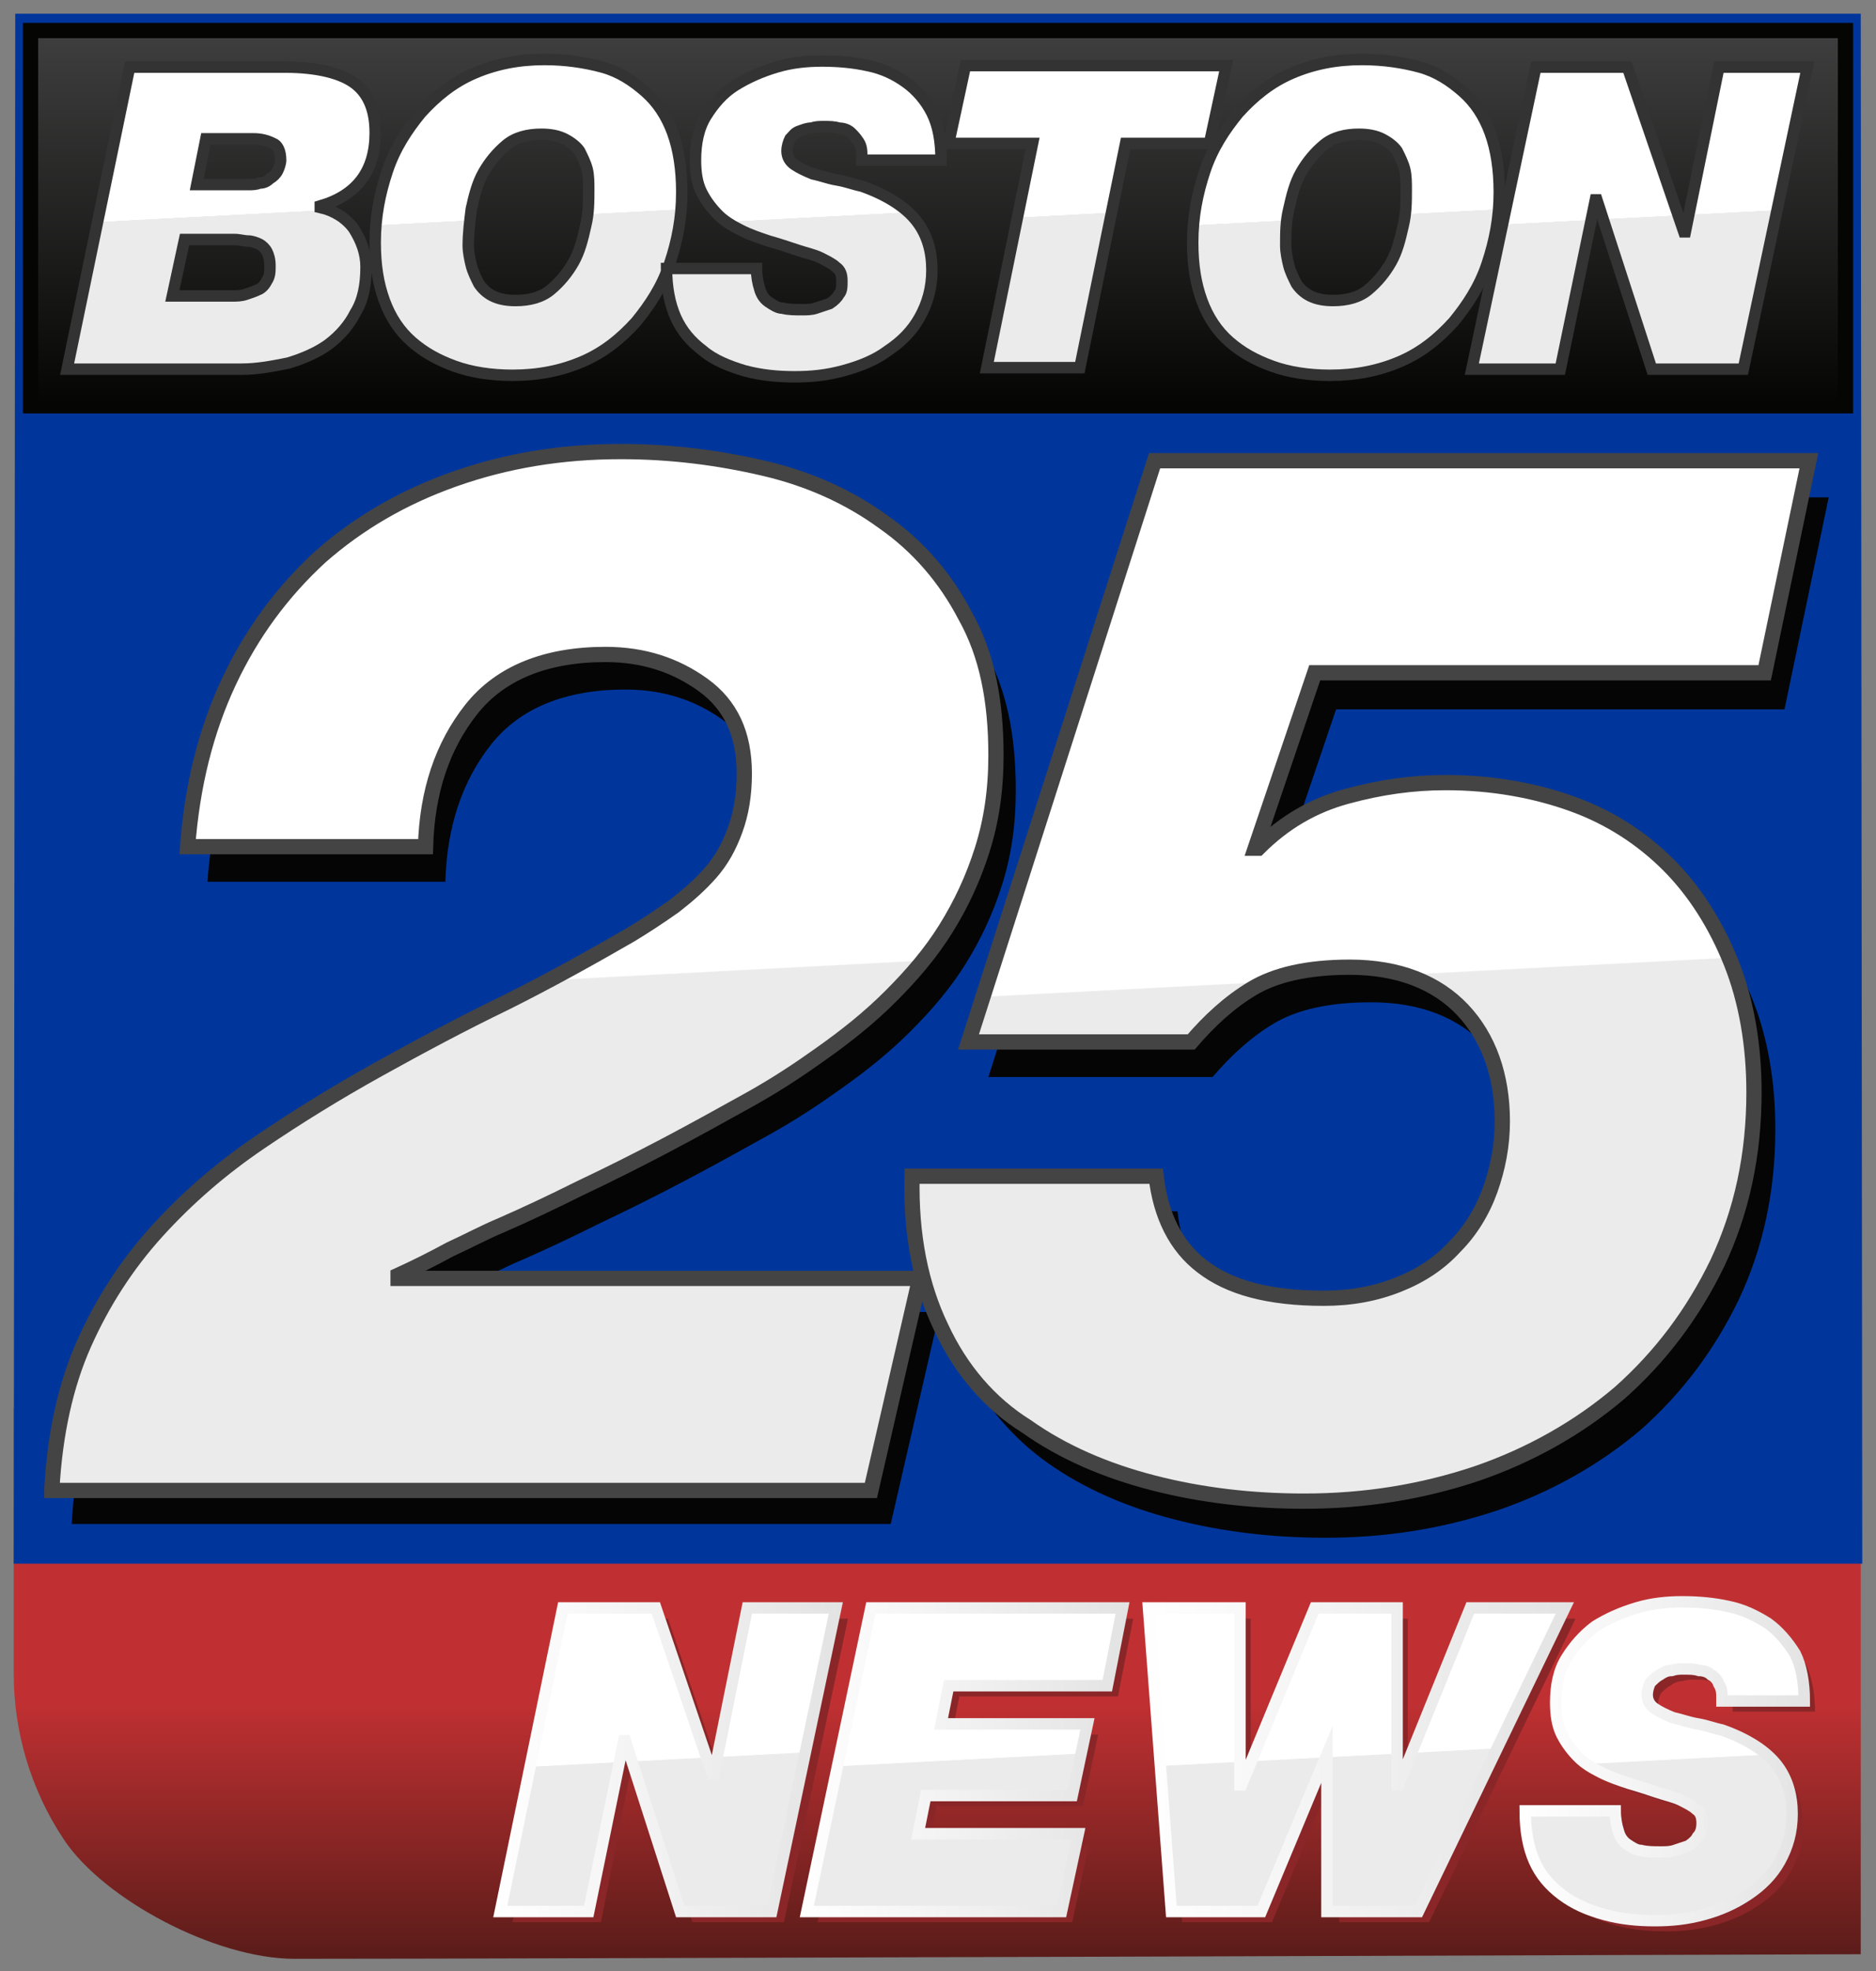 <?xml version="1.0" encoding="utf-8"?>
<!-- Generator: Adobe Illustrator 26.0.0, SVG Export Plug-In . SVG Version: 6.00 Build 0)  -->
<svg version="1.1" id="Layer_1" xmlns="http://www.w3.org/2000/svg" xmlns:xlink="http://www.w3.org/1999/xlink" x="0px" y="0px"
	 viewBox="0 0 123 129.2" style="enable-background:new 0 0 123 129.2;" xml:space="preserve">
<rect x="0" y="0" width="123" height="129.2" fill="#808080" stroke="none"/>
<style type="text/css">
	.st0{fill:url(#SVGID_1_);}
	.st1{fill:#00369C;}
	.st2{fill:url(#SVGID_00000134953515251337945890000001593005319111719597_);stroke:#050504;stroke-miterlimit:10;}
	.st3{fill:#050505;}
	.st4{fill:url(#SVGID_00000097467134183725685600000007872408116447604099_);stroke:#444444;stroke-miterlimit:10;}
	.st5{fill:url(#SVGID_00000072969583932550126150000012748718936335861693_);stroke:#444444;stroke-miterlimit:10;}
	.st6{fill:#8A2628;}
	
		.st7{fill:url(#SVGID_00000109727504238105443460000013916531029702885027_);stroke:url(#SVGID_00000147928509340375999030000000580391553749958032_);stroke-width:0.75;stroke-miterlimit:10;}
	
		.st8{fill:url(#SVGID_00000069380812192068941150000001425529233250284219_);stroke:url(#SVGID_00000105420668767485174990000009488021618764535711_);stroke-width:0.75;stroke-miterlimit:10;}
	
		.st9{fill:url(#SVGID_00000052063273371860162030000016160161490620605624_);stroke:url(#SVGID_00000165912927839660228130000007949362994873742248_);stroke-width:0.75;stroke-miterlimit:10;}
	
		.st10{fill:url(#SVGID_00000000912084172812548140000004202589949272514991_);stroke:url(#SVGID_00000103973257337106364620000000551822607444249743_);stroke-width:0.75;stroke-miterlimit:10;}
	
		.st11{fill:url(#SVGID_00000150075243143769183010000016954652551801820830_);stroke:#333333;stroke-width:0.75;stroke-miterlimit:10;}
	
		.st12{fill:url(#SVGID_00000077325414039982112200000017364960222499088809_);stroke:#333333;stroke-width:0.75;stroke-miterlimit:10;}
	
		.st13{fill:url(#SVGID_00000057838019861593086100000000198008898789866676_);stroke:#333333;stroke-width:0.75;stroke-miterlimit:10;}
	
		.st14{fill:url(#SVGID_00000011016606512209797110000011209796265682592172_);stroke:#333333;stroke-width:0.75;stroke-miterlimit:10;}
	
		.st15{fill:url(#SVGID_00000023243689207569237300000006949689961478043822_);stroke:#333333;stroke-width:0.75;stroke-miterlimit:10;}
	
		.st16{fill:url(#SVGID_00000164496443925119659240000000062323759853485717_);stroke:#333333;stroke-width:0.75;stroke-miterlimit:10;}
</style>
<g>
	<linearGradient id="SVGID_1_" gradientUnits="userSpaceOnUse" x1="61.5" y1="91.949" x2="61.5" y2="128.419">
		<stop  offset="0.54" style="stop-color:#C03032"/>
		<stop  offset="1" style="stop-color:#591C19"/>
	</linearGradient>
	<path class="st0" d="M0.9,92.3v17.4c0,3.8,1.1,7.6,3.3,10.9c2.6,3.9,9.9,7.8,15.1,7.8c15.7,0,102.7-0.3,102.7-0.3V91.9
		C122.1,91.9,0.6,92.3,0.9,92.3z"/>
	<polygon class="st1" points="122,0.9 122.1,102.5 0.9,102.5 1,0.9 	"/>
	
		<linearGradient id="SVGID_00000080912835767802710130000001532559983683205761_" gradientUnits="userSpaceOnUse" x1="61.463" y1="26.541" x2="61.463" y2="1.95">
		<stop  offset="0" style="stop-color:#050504"/>
		<stop  offset="1" style="stop-color:#3F3F3F"/>
	</linearGradient>
	
		<rect x="2" y="2" style="fill:url(#SVGID_00000080912835767802710130000001532559983683205761_);stroke:#050504;stroke-miterlimit:10;" width="119" height="24.6"/>
	<g>
		<path class="st3" d="M4.7,99.9c0.2-3.6,0.9-6.8,2.1-9.5c1.2-2.7,2.8-5.2,4.8-7.4c2-2.2,4.2-4.1,6.7-5.8c2.5-1.7,5.1-3.3,7.8-4.8
			c2.7-1.5,5.5-3,8.4-4.4c2.8-1.4,5.5-2.9,8.1-4.4c1-0.6,1.9-1.2,2.9-1.9c0.9-0.7,1.7-1.4,2.4-2.2c0.7-0.8,1.2-1.7,1.6-2.8
			c0.4-1.1,0.6-2.3,0.6-3.7c0-2.6-0.9-4.5-2.7-5.8c-1.8-1.3-3.9-2-6.4-2c-3.9,0-6.9,1.2-8.8,3.6c-1.9,2.4-2.9,5.4-3,9H13.6
			c0.3-4,1.2-7.6,2.7-10.8c1.5-3.2,3.5-5.9,6-8.2c2.5-2.2,5.4-3.9,8.8-5.1c3.4-1.2,7-1.8,10.9-1.8c3.3,0,6.4,0.4,9.4,1.1
			c3,0.7,5.6,1.9,7.8,3.5c2.3,1.6,4.1,3.7,5.4,6.2c1.4,2.5,2,5.5,2,9.1c0,2.3-0.3,4.3-0.9,6.2c-0.6,1.9-1.4,3.6-2.4,5.2
			c-1,1.6-2.2,3-3.6,4.4c-1.4,1.4-2.9,2.6-4.6,3.8c-1.4,1-2.9,2-4.7,3c-1.8,1-3.6,2-5.5,3c-1.9,1-3.7,1.9-5.6,2.8
			c-1.8,0.9-3.5,1.7-5.1,2.4c-1.2,0.5-2.3,1.1-3.4,1.6c-1.1,0.6-2.3,1.2-3.4,1.7V86h34.2l-3.2,13.9H4.7z"/>
		<path class="st3" d="M119.9,32.6L117,46.5H87.6L83.7,58h0.2c1.7-1.7,3.6-2.8,5.8-3.4c2.2-0.6,4.3-0.9,6.5-0.9c3,0,5.8,0.5,8.3,1.4
			c2.5,0.9,4.6,2.3,6.3,4c1.7,1.7,3.1,3.9,4.1,6.4c1,2.5,1.5,5.4,1.5,8.5c0,4.1-0.8,7.8-2.4,11.2c-1.6,3.3-3.7,6.1-6.4,8.5
			c-2.7,2.3-5.9,4.1-9.4,5.3c-3.6,1.2-7.3,1.8-11.3,1.8c-3.5,0-6.8-0.4-9.9-1.2c-3.1-0.8-5.9-2-8.3-3.7c-2.4-1.7-4.2-3.9-5.6-6.6
			c-1.3-2.7-2-6-1.9-9.9h16c0.3,2.6,1.3,4.6,3,5.9c1.8,1.4,4.4,2.1,8,2.1c1.8,0,3.4-0.3,4.9-0.9c1.5-0.6,2.7-1.4,3.7-2.5
			c1-1,1.8-2.3,2.3-3.7c0.5-1.4,0.8-2.9,0.8-4.5c0-3-0.9-5.5-2.6-7.3c-1.7-1.8-4.2-2.8-7.4-2.8c-2.8,0-4.9,0.5-6.4,1.4
			c-1.5,0.9-2.8,2.1-4,3.5H64.8L77,32.6H119.9z"/>
	</g>
	<g>
		
			<linearGradient id="SVGID_00000170252271642738721160000011529767335549138863_" gradientUnits="userSpaceOnUse" x1="35.692" y1="98.756" x2="32.077" y2="29.765">
			<stop  offset="0.498" style="stop-color:#EBEBEB"/>
			<stop  offset="0.499" style="stop-color:#FFFFFF"/>
		</linearGradient>
		<path style="fill:url(#SVGID_00000170252271642738721160000011529767335549138863_);stroke:#444444;stroke-miterlimit:10;" d="
			M3.4,97.6c0.2-3.6,0.9-6.8,2.1-9.5c1.2-2.7,2.8-5.2,4.8-7.4c2-2.2,4.2-4.1,6.7-5.8c2.5-1.7,5.1-3.3,7.8-4.8c2.7-1.5,5.5-3,8.4-4.4
			c2.8-1.4,5.5-2.9,8.1-4.4c1-0.6,1.9-1.2,2.9-1.9c0.9-0.7,1.7-1.4,2.4-2.2c0.7-0.8,1.2-1.7,1.6-2.8c0.4-1.1,0.6-2.3,0.6-3.7
			c0-2.6-0.9-4.5-2.7-5.8c-1.8-1.3-3.9-2-6.4-2c-3.9,0-6.9,1.2-8.8,3.6c-1.9,2.4-2.9,5.4-3,9H12.3c0.3-4,1.2-7.6,2.7-10.8
			c1.5-3.2,3.5-5.9,6-8.2c2.5-2.2,5.4-3.9,8.8-5.1c3.4-1.2,7-1.8,10.9-1.8c3.3,0,6.4,0.4,9.4,1.1c3,0.7,5.6,1.9,7.8,3.5
			c2.3,1.6,4.1,3.7,5.4,6.2c1.4,2.5,2,5.5,2,9.1c0,2.3-0.3,4.3-0.9,6.2c-0.6,1.9-1.4,3.6-2.4,5.2c-1,1.6-2.2,3-3.6,4.4
			c-1.4,1.4-2.9,2.6-4.6,3.8c-1.4,1-2.9,2-4.7,3c-1.8,1-3.6,2-5.5,3c-1.9,1-3.7,1.9-5.6,2.8c-1.8,0.9-3.5,1.7-5.1,2.4
			c-1.2,0.5-2.3,1.1-3.4,1.6c-1.1,0.6-2.3,1.2-3.4,1.7v0.2h34.2l-3.2,13.9H3.4z"/>
		
			<linearGradient id="SVGID_00000087376652245418686640000013916570168797878407_" gradientUnits="userSpaceOnUse" x1="91.498" y1="98.235" x2="87.901" y2="29.6">
			<stop  offset="0.498" style="stop-color:#EBEBEB"/>
			<stop  offset="0.499" style="stop-color:#FFFFFF"/>
		</linearGradient>
		<path style="fill:url(#SVGID_00000087376652245418686640000013916570168797878407_);stroke:#444444;stroke-miterlimit:10;" d="
			M118.6,30.2l-2.9,13.9H86.2l-3.9,11.5h0.2c1.7-1.7,3.6-2.8,5.8-3.4c2.2-0.6,4.3-0.9,6.5-0.9c3,0,5.8,0.5,8.3,1.4
			c2.5,0.9,4.6,2.3,6.3,4c1.7,1.7,3.1,3.9,4.1,6.4c1,2.5,1.5,5.4,1.5,8.5c0,4.1-0.8,7.8-2.4,11.2c-1.6,3.3-3.7,6.1-6.4,8.5
			c-2.7,2.3-5.9,4.1-9.4,5.3c-3.6,1.2-7.3,1.8-11.3,1.8c-3.5,0-6.8-0.4-9.9-1.2c-3.1-0.8-5.9-2-8.3-3.7C64.9,92,63,89.8,61.7,87
			c-1.3-2.7-2-6-1.9-9.9h16c0.3,2.6,1.3,4.6,3,5.9c1.8,1.4,4.4,2.1,8,2.1c1.8,0,3.4-0.3,4.9-0.9c1.5-0.6,2.7-1.4,3.7-2.5
			c1-1,1.8-2.3,2.3-3.7c0.5-1.4,0.8-2.9,0.8-4.5c0-3-0.9-5.5-2.6-7.3c-1.7-1.8-4.2-2.8-7.4-2.8c-2.8,0-4.9,0.5-6.4,1.4
			c-1.5,0.9-2.8,2.1-4,3.5H63.5l12.2-38.1H118.6z"/>
	</g>
	<g>
		<path class="st6" d="M37.7,106.1h6.1l3.7,10.9h0.1l2.2-10.9h5.8L51.4,126h-6l-3.7-11.2h-0.1L39.4,126h-5.8L37.7,106.1z"/>
		<path class="st6" d="M57.8,106.1h16.5l-1,5.1H62.9l-0.5,2.5h9.6l-1,4.7h-9.6l-0.5,2.5h10.5l-1.1,5.1H53.6L57.8,106.1z"/>
		<path class="st6" d="M93.7,126h-5.9v-10.3h-0.1L83.4,126h-5.9L76,106.1h6v11.6h0.1l4.8-11.6h5.4v11.6h0.1l4.7-11.6h6.2L93.7,126z"
			/>
		<path class="st6" d="M113.6,112.1c0-0.4,0-0.7-0.2-1c-0.1-0.3-0.3-0.5-0.5-0.6s-0.5-0.3-0.8-0.3c-0.3-0.1-0.6-0.1-1-0.1
			c-0.3,0-0.5,0-0.8,0.1c-0.3,0-0.5,0.1-0.8,0.3c-0.2,0.1-0.4,0.3-0.6,0.5c-0.1,0.2-0.2,0.5-0.2,0.8c0,0.4,0.2,0.7,0.5,0.9
			c0.3,0.2,0.7,0.4,1.2,0.6c0.5,0.1,1,0.3,1.6,0.4c0.6,0.1,1.1,0.3,1.6,0.4c1.7,0.6,2.9,1.4,3.6,2.3c0.7,0.9,1,2,1,3.2
			c0,1.2-0.3,2.2-0.8,3.1c-0.5,0.9-1.2,1.6-2.1,2.2c-0.9,0.6-1.8,1-2.9,1.3c-1.1,0.3-2.1,0.4-3.2,0.4c-1.1,0-2.2-0.1-3.3-0.4
			c-1.1-0.3-2-0.7-2.8-1.3c-0.8-0.6-1.4-1.3-1.8-2.2c-0.4-0.9-0.6-2-0.6-3.3h5.9c0,0.5,0.1,1,0.2,1.3c0.1,0.4,0.3,0.7,0.6,0.9
			c0.3,0.2,0.6,0.4,0.9,0.4c0.4,0.1,0.8,0.1,1.3,0.1c0.3,0,0.6,0,0.9-0.1c0.3-0.1,0.6-0.2,0.9-0.3c0.3-0.2,0.5-0.4,0.6-0.6
			c0.2-0.2,0.3-0.5,0.3-0.9c0-0.4-0.1-0.7-0.4-0.9c-0.2-0.2-0.6-0.4-1-0.6c-0.4-0.2-0.9-0.3-1.5-0.5s-1.2-0.4-1.9-0.6
			c-0.6-0.2-1.2-0.4-1.8-0.7c-0.6-0.3-1.1-0.6-1.5-1c-0.4-0.4-0.8-0.9-1.1-1.5c-0.3-0.6-0.4-1.3-0.4-2.1c0-1.1,0.2-2.1,0.7-2.9
			c0.5-0.8,1.1-1.5,1.9-2.1c0.8-0.5,1.7-0.9,2.7-1.2c1-0.3,2-0.4,3-0.4c1.1,0,2.1,0.1,3,0.3c1,0.2,1.8,0.6,2.6,1.1
			c0.7,0.5,1.3,1.2,1.8,2c0.4,0.8,0.6,1.9,0.6,3.1H113.6z"/>
		<g>
			
				<linearGradient id="SVGID_00000105423587772003739430000018441472722623083197_" gradientUnits="userSpaceOnUse" x1="44.363" y1="125.609" x2="43.285" y2="105.03">
				<stop  offset="0.498" style="stop-color:#EBEBEB"/>
				<stop  offset="0.5" style="stop-color:#FFFFFF"/>
			</linearGradient>
			
				<linearGradient id="SVGID_00000069372818757954258480000013990944742829752746_" gradientUnits="userSpaceOnUse" x1="32.332" y1="115.321" x2="55.317" y2="115.321">
				<stop  offset="0" style="stop-color:#FFFFFF"/>
				<stop  offset="1" style="stop-color:#E3E3E3"/>
			</linearGradient>
			
				<path style="fill:url(#SVGID_00000105423587772003739430000018441472722623083197_);stroke:url(#SVGID_00000069372818757954258480000013990944742829752746_);stroke-width:0.75;stroke-miterlimit:10;" d="
				M36.9,105.4H43l3.7,10.9h0.1l2.2-10.9h5.8l-4.2,19.9h-6L41,114.1h-0.1l-2.3,11.2h-5.8L36.9,105.4z"/>
			
				<linearGradient id="SVGID_00000108304100782600691310000009861743234981505932_" gradientUnits="userSpaceOnUse" x1="63.746" y1="125.584" x2="62.671" y2="105.07">
				<stop  offset="0.498" style="stop-color:#EBEBEB"/>
				<stop  offset="0.5" style="stop-color:#FFFFFF"/>
			</linearGradient>
			
				<linearGradient id="SVGID_00000011748221699119220070000001572428801240626068_" gradientUnits="userSpaceOnUse" x1="52.441" y1="115.321" x2="73.973" y2="115.321">
				<stop  offset="0" style="stop-color:#FFFFFF"/>
				<stop  offset="1" style="stop-color:#E3E3E3"/>
			</linearGradient>
			
				<path style="fill:url(#SVGID_00000108304100782600691310000009861743234981505932_);stroke:url(#SVGID_00000011748221699119220070000001572428801240626068_);stroke-width:0.75;stroke-miterlimit:10;" d="
				M57.1,105.4h16.5l-1,5.1H62.2l-0.5,2.5h9.6l-1,4.7h-9.6l-0.5,2.5h10.5l-1.1,5.1H52.9L57.1,105.4z"/>
			
				<linearGradient id="SVGID_00000052070578596931978290000008904089239485419184_" gradientUnits="userSpaceOnUse" x1="89.962" y1="125.435" x2="88.873" y2="104.652">
				<stop  offset="0.498" style="stop-color:#EBEBEB"/>
				<stop  offset="0.5" style="stop-color:#FFFFFF"/>
			</linearGradient>
			
				<linearGradient id="SVGID_00000181807283011086739140000008674740882723175557_" gradientUnits="userSpaceOnUse" x1="74.896" y1="115.321" x2="103.118" y2="115.321">
				<stop  offset="0" style="stop-color:#FFFFFF"/>
				<stop  offset="1" style="stop-color:#E3E3E3"/>
			</linearGradient>
			
				<path style="fill:url(#SVGID_00000052070578596931978290000008904089239485419184_);stroke:url(#SVGID_00000181807283011086739140000008674740882723175557_);stroke-width:0.75;stroke-miterlimit:10;" d="
				M93,125.3H87V115H87l-4.3,10.3h-5.9l-1.5-19.9h6v11.6h0.1l4.8-11.6h5.4v11.6h0.1l4.7-11.6h6.2L93,125.3z"/>
			
				<linearGradient id="SVGID_00000063595964278375619300000011803101046431458715_" gradientUnits="userSpaceOnUse" x1="109.896" y1="125.701" x2="108.81" y2="104.967">
				<stop  offset="0.498" style="stop-color:#EBEBEB"/>
				<stop  offset="0.5" style="stop-color:#FFFFFF"/>
			</linearGradient>
			
				<linearGradient id="SVGID_00000161633782980590431710000015368022608853542333_" gradientUnits="userSpaceOnUse" x1="99.766" y1="115.321" x2="118.911" y2="115.321">
				<stop  offset="0" style="stop-color:#FFFFFF"/>
				<stop  offset="1" style="stop-color:#E3E3E3"/>
			</linearGradient>
			
				<path style="fill:url(#SVGID_00000063595964278375619300000011803101046431458715_);stroke:url(#SVGID_00000161633782980590431710000015368022608853542333_);stroke-width:0.75;stroke-miterlimit:10;" d="
				M112.9,111.4c0-0.4,0-0.7-0.2-1c-0.1-0.3-0.3-0.5-0.5-0.6c-0.2-0.2-0.5-0.3-0.8-0.3c-0.3-0.1-0.6-0.1-1-0.1c-0.3,0-0.5,0-0.8,0.1
				c-0.3,0-0.5,0.1-0.8,0.3c-0.2,0.1-0.4,0.3-0.6,0.5c-0.1,0.2-0.2,0.5-0.2,0.8c0,0.4,0.2,0.7,0.5,0.9c0.3,0.2,0.7,0.4,1.2,0.6
				c0.5,0.1,1,0.3,1.6,0.4c0.6,0.1,1.1,0.3,1.6,0.4c1.7,0.6,2.9,1.4,3.6,2.3c0.7,0.9,1,2,1,3.2c0,1.2-0.3,2.2-0.8,3.1
				c-0.5,0.9-1.2,1.6-2.1,2.2c-0.9,0.6-1.8,1-2.9,1.3c-1.1,0.3-2.1,0.4-3.2,0.4c-1.1,0-2.2-0.1-3.3-0.4c-1.1-0.3-2-0.7-2.8-1.3
				c-0.8-0.6-1.4-1.3-1.8-2.2c-0.4-0.9-0.6-2-0.6-3.3h5.9c0,0.5,0.1,1,0.2,1.3c0.1,0.4,0.3,0.7,0.6,0.9c0.3,0.2,0.6,0.4,0.9,0.4
				c0.4,0.1,0.8,0.1,1.3,0.1c0.3,0,0.6,0,0.9-0.1c0.3-0.1,0.6-0.2,0.9-0.3c0.3-0.2,0.5-0.4,0.6-0.6c0.2-0.2,0.3-0.5,0.3-0.9
				c0-0.4-0.1-0.7-0.4-0.9c-0.2-0.2-0.6-0.4-1-0.6c-0.4-0.2-0.9-0.3-1.5-0.5c-0.6-0.2-1.2-0.4-1.9-0.6c-0.6-0.2-1.2-0.4-1.8-0.7
				c-0.6-0.3-1.1-0.6-1.5-1c-0.4-0.4-0.8-0.9-1.1-1.5c-0.3-0.6-0.4-1.3-0.4-2.1c0-1.1,0.2-2.1,0.7-2.9c0.5-0.8,1.1-1.5,1.9-2.1
				c0.8-0.5,1.7-0.9,2.7-1.2c1-0.3,2-0.4,3-0.4c1.1,0,2.1,0.1,3,0.3c1,0.2,1.8,0.6,2.6,1.1c0.7,0.5,1.3,1.2,1.8,2
				c0.4,0.8,0.6,1.9,0.6,3.1H112.9z"/>
		</g>
	</g>
	<g>
		
			<linearGradient id="SVGID_00000083085181418415225300000006463141782496277917_" gradientUnits="userSpaceOnUse" x1="14.914" y1="24.2" x2="13.86" y2="4.088">
			<stop  offset="0.5" style="stop-color:#EBEBEB"/>
			<stop  offset="0.501" style="stop-color:#FFFFFF"/>
		</linearGradient>
		
			<path style="fill:url(#SVGID_00000083085181418415225300000006463141782496277917_);stroke:#333333;stroke-width:0.75;stroke-miterlimit:10;" d="
			M8.5,4.4h10.2c2.1,0,3.7,0.4,4.6,1.1c0.9,0.7,1.3,1.8,1.3,3.2c0,2.5-1.2,4.1-3.6,4.8h0v0.1c0.9,0.2,1.7,0.7,2.2,1.4
			c0.5,0.8,0.8,1.6,0.8,2.5c0,1.2-0.2,2.2-0.7,3c-0.4,0.8-1,1.5-1.8,2.1c-0.7,0.5-1.6,0.9-2.6,1.2c-1,0.2-2,0.4-3.1,0.4H4.4L8.5,4.4
			z M11.3,19.4h3.9c0.3,0,0.6,0,0.9-0.1c0.3-0.1,0.6-0.2,0.8-0.3c0.3-0.1,0.5-0.4,0.6-0.6c0.2-0.3,0.2-0.6,0.2-1
			c0-0.4-0.1-0.7-0.2-0.9c-0.1-0.2-0.3-0.4-0.5-0.5c-0.2-0.1-0.5-0.2-0.7-0.2c-0.3,0-0.6-0.1-0.9-0.1h-3.3L11.3,19.4z M12.9,12.1
			h3.4c0.2,0,0.5,0,0.7-0.1c0.3,0,0.5-0.1,0.7-0.3c0.2-0.1,0.4-0.3,0.5-0.5c0.1-0.2,0.2-0.5,0.2-0.7c0-0.6-0.2-1-0.5-1.1
			c-0.4-0.2-0.8-0.3-1.3-0.3h-3.1L12.9,12.1z"/>
		
			<linearGradient id="SVGID_00000174587675450230621190000011296225883013045131_" gradientUnits="userSpaceOnUse" x1="35.213" y1="24.541" x2="34.134" y2="3.962">
			<stop  offset="0.5" style="stop-color:#EBEBEB"/>
			<stop  offset="0.501" style="stop-color:#FFFFFF"/>
		</linearGradient>
		
			<path style="fill:url(#SVGID_00000174587675450230621190000011296225883013045131_);stroke:#333333;stroke-width:0.75;stroke-miterlimit:10;" d="
			M24.6,15.9c0-1.7,0.3-3.2,0.8-4.7c0.5-1.5,1.3-2.7,2.2-3.8c1-1.1,2.1-2,3.5-2.6c1.4-0.6,2.9-0.9,4.6-0.9c1.4,0,2.7,0.2,3.8,0.5
			c1.1,0.3,2,0.9,2.8,1.6c0.8,0.7,1.4,1.6,1.8,2.7c0.4,1.1,0.6,2.4,0.6,3.9c0,1.7-0.3,3.2-0.8,4.7c-0.5,1.5-1.3,2.7-2.2,3.8
			c-1,1.1-2.1,2-3.5,2.6c-1.4,0.6-2.9,0.9-4.6,0.9c-1.4,0-2.7-0.2-3.8-0.6c-1.1-0.4-2-0.9-2.8-1.6c-0.8-0.7-1.4-1.6-1.8-2.7
			C24.8,18.6,24.6,17.4,24.6,15.9z M30.7,16.1c0,0.4,0.1,0.9,0.2,1.3c0.1,0.4,0.3,0.8,0.5,1.2c0.2,0.3,0.5,0.6,0.9,0.8
			c0.4,0.2,0.9,0.3,1.5,0.3c0.9,0,1.7-0.2,2.3-0.7c0.6-0.5,1.1-1.1,1.5-1.8c0.4-0.7,0.6-1.5,0.8-2.4c0.2-0.8,0.2-1.6,0.2-2.4
			c0-0.4,0-0.9-0.1-1.3c-0.1-0.4-0.3-0.8-0.5-1.2c-0.2-0.3-0.6-0.6-1-0.8c-0.4-0.2-0.9-0.3-1.5-0.3c-0.9,0-1.7,0.2-2.3,0.7
			c-0.6,0.5-1.1,1.1-1.5,1.8c-0.4,0.7-0.6,1.5-0.8,2.4C30.8,14.5,30.7,15.3,30.7,16.1z"/>
		
			<linearGradient id="SVGID_00000042000421941490654960000014872916638315301033_" gradientUnits="userSpaceOnUse" x1="53.567" y1="24.556" x2="52.488" y2="3.973">
			<stop  offset="0.5" style="stop-color:#EBEBEB"/>
			<stop  offset="0.501" style="stop-color:#FFFFFF"/>
		</linearGradient>
		
			<path style="fill:url(#SVGID_00000042000421941490654960000014872916638315301033_);stroke:#333333;stroke-width:0.75;stroke-miterlimit:10;" d="
			M56.5,10.3c0-0.4,0-0.7-0.2-1S56,8.9,55.8,8.7c-0.2-0.2-0.5-0.3-0.8-0.3c-0.3-0.1-0.6-0.1-1-0.1c-0.3,0-0.5,0-0.8,0.1
			c-0.3,0-0.5,0.1-0.8,0.2s-0.4,0.3-0.6,0.5c-0.1,0.2-0.2,0.5-0.2,0.8c0,0.4,0.2,0.7,0.5,0.9c0.3,0.2,0.7,0.4,1.2,0.6
			c0.5,0.1,1,0.3,1.6,0.4c0.6,0.1,1.1,0.3,1.6,0.4c1.7,0.6,2.9,1.4,3.6,2.3c0.7,0.9,1,2,1,3.2c0,1.2-0.3,2.2-0.8,3.1
			c-0.5,0.9-1.2,1.6-2.1,2.2c-0.8,0.6-1.8,1-2.9,1.3c-1.1,0.3-2.1,0.4-3.2,0.4c-1.1,0-2.2-0.1-3.3-0.4c-1-0.3-2-0.7-2.7-1.3
			c-0.8-0.6-1.4-1.3-1.8-2.2c-0.4-0.9-0.6-2-0.6-3.2h5.9c0,0.5,0.1,1,0.2,1.3c0.1,0.4,0.3,0.7,0.6,0.9c0.3,0.2,0.6,0.4,0.9,0.4
			c0.4,0.1,0.8,0.1,1.3,0.1c0.3,0,0.6,0,0.9-0.1c0.3-0.1,0.6-0.2,0.9-0.3c0.3-0.2,0.5-0.4,0.6-0.6c0.2-0.2,0.2-0.5,0.2-0.9
			c0-0.4-0.1-0.7-0.4-0.9c-0.2-0.2-0.6-0.4-1-0.6c-0.4-0.2-0.9-0.3-1.5-0.5c-0.6-0.2-1.2-0.4-1.9-0.6c-0.6-0.2-1.2-0.4-1.8-0.7
			c-0.6-0.3-1.1-0.6-1.5-1c-0.4-0.4-0.8-0.9-1.1-1.5c-0.3-0.6-0.4-1.3-0.4-2.1c0-1.1,0.2-2.1,0.7-2.9c0.5-0.8,1.1-1.5,1.9-2
			c0.8-0.5,1.7-0.9,2.7-1.2c1-0.3,2-0.4,3-0.4c1.1,0,2.1,0.1,3,0.3c1,0.2,1.8,0.6,2.5,1.1c0.7,0.5,1.3,1.2,1.7,2s0.6,1.8,0.6,3.1
			H56.5z"/>
		
			<linearGradient id="SVGID_00000108275748097029310890000006889746057169632684_" gradientUnits="userSpaceOnUse" x1="72.201" y1="24.061" x2="71.148" y2="3.956">
			<stop  offset="0.5" style="stop-color:#EBEBEB"/>
			<stop  offset="0.501" style="stop-color:#FFFFFF"/>
		</linearGradient>
		
			<path style="fill:url(#SVGID_00000108275748097029310890000006889746057169632684_);stroke:#333333;stroke-width:0.75;stroke-miterlimit:10;" d="
			M67.7,9.4h-5.5l1.1-5.1h17.1l-1.1,5.1h-5.5l-3,14.7h-6.1L67.7,9.4z"/>
		
			<linearGradient id="SVGID_00000087409936276626438160000000150880497442708899_" gradientUnits="userSpaceOnUse" x1="88.76" y1="24.541" x2="87.681" y2="3.962">
			<stop  offset="0.5" style="stop-color:#EBEBEB"/>
			<stop  offset="0.501" style="stop-color:#FFFFFF"/>
		</linearGradient>
		
			<path style="fill:url(#SVGID_00000087409936276626438160000000150880497442708899_);stroke:#333333;stroke-width:0.75;stroke-miterlimit:10;" d="
			M78.2,15.9c0-1.7,0.3-3.2,0.8-4.7c0.5-1.5,1.3-2.7,2.2-3.8c1-1.1,2.1-2,3.5-2.6c1.4-0.6,2.9-0.9,4.6-0.9c1.4,0,2.7,0.2,3.8,0.5
			c1.1,0.3,2,0.9,2.8,1.6c0.8,0.7,1.4,1.6,1.8,2.7c0.4,1.1,0.6,2.4,0.6,3.9c0,1.7-0.3,3.2-0.8,4.7c-0.5,1.5-1.3,2.7-2.2,3.8
			c-1,1.1-2.1,2-3.5,2.6s-2.9,0.9-4.6,0.9c-1.4,0-2.7-0.2-3.8-0.6c-1.1-0.4-2-0.9-2.8-1.6c-0.8-0.7-1.4-1.6-1.8-2.7
			C78.4,18.6,78.2,17.4,78.2,15.9z M84.3,16.1c0,0.4,0.1,0.9,0.2,1.3c0.1,0.4,0.3,0.8,0.5,1.2c0.2,0.3,0.5,0.6,0.9,0.8
			c0.4,0.2,0.9,0.3,1.5,0.3c0.9,0,1.7-0.2,2.3-0.7c0.6-0.5,1.1-1.1,1.5-1.8c0.4-0.7,0.6-1.5,0.8-2.4c0.2-0.8,0.2-1.6,0.2-2.4
			c0-0.4,0-0.9-0.1-1.3c-0.1-0.4-0.3-0.8-0.5-1.2c-0.2-0.3-0.6-0.6-1-0.8c-0.4-0.2-0.9-0.3-1.5-0.3c-0.9,0-1.7,0.2-2.3,0.7
			c-0.6,0.5-1.1,1.1-1.5,1.8s-0.6,1.5-0.8,2.4C84.3,14.5,84.3,15.3,84.3,16.1z"/>
		
			<linearGradient id="SVGID_00000018920043950719068880000012488597987197379245_" gradientUnits="userSpaceOnUse" x1="108.121" y1="24.464" x2="107.051" y2="4.036">
			<stop  offset="0.5" style="stop-color:#EBEBEB"/>
			<stop  offset="0.501" style="stop-color:#FFFFFF"/>
		</linearGradient>
		
			<path style="fill:url(#SVGID_00000018920043950719068880000012488597987197379245_);stroke:#333333;stroke-width:0.75;stroke-miterlimit:10;" d="
			M100.7,4.4h6l3.7,10.8h0.1l2.2-10.8h5.8l-4.2,19.8h-6l-3.6-11.1h-0.1l-2.3,11.1h-5.8L100.7,4.4z"/>
	</g>
</g>
</svg>
